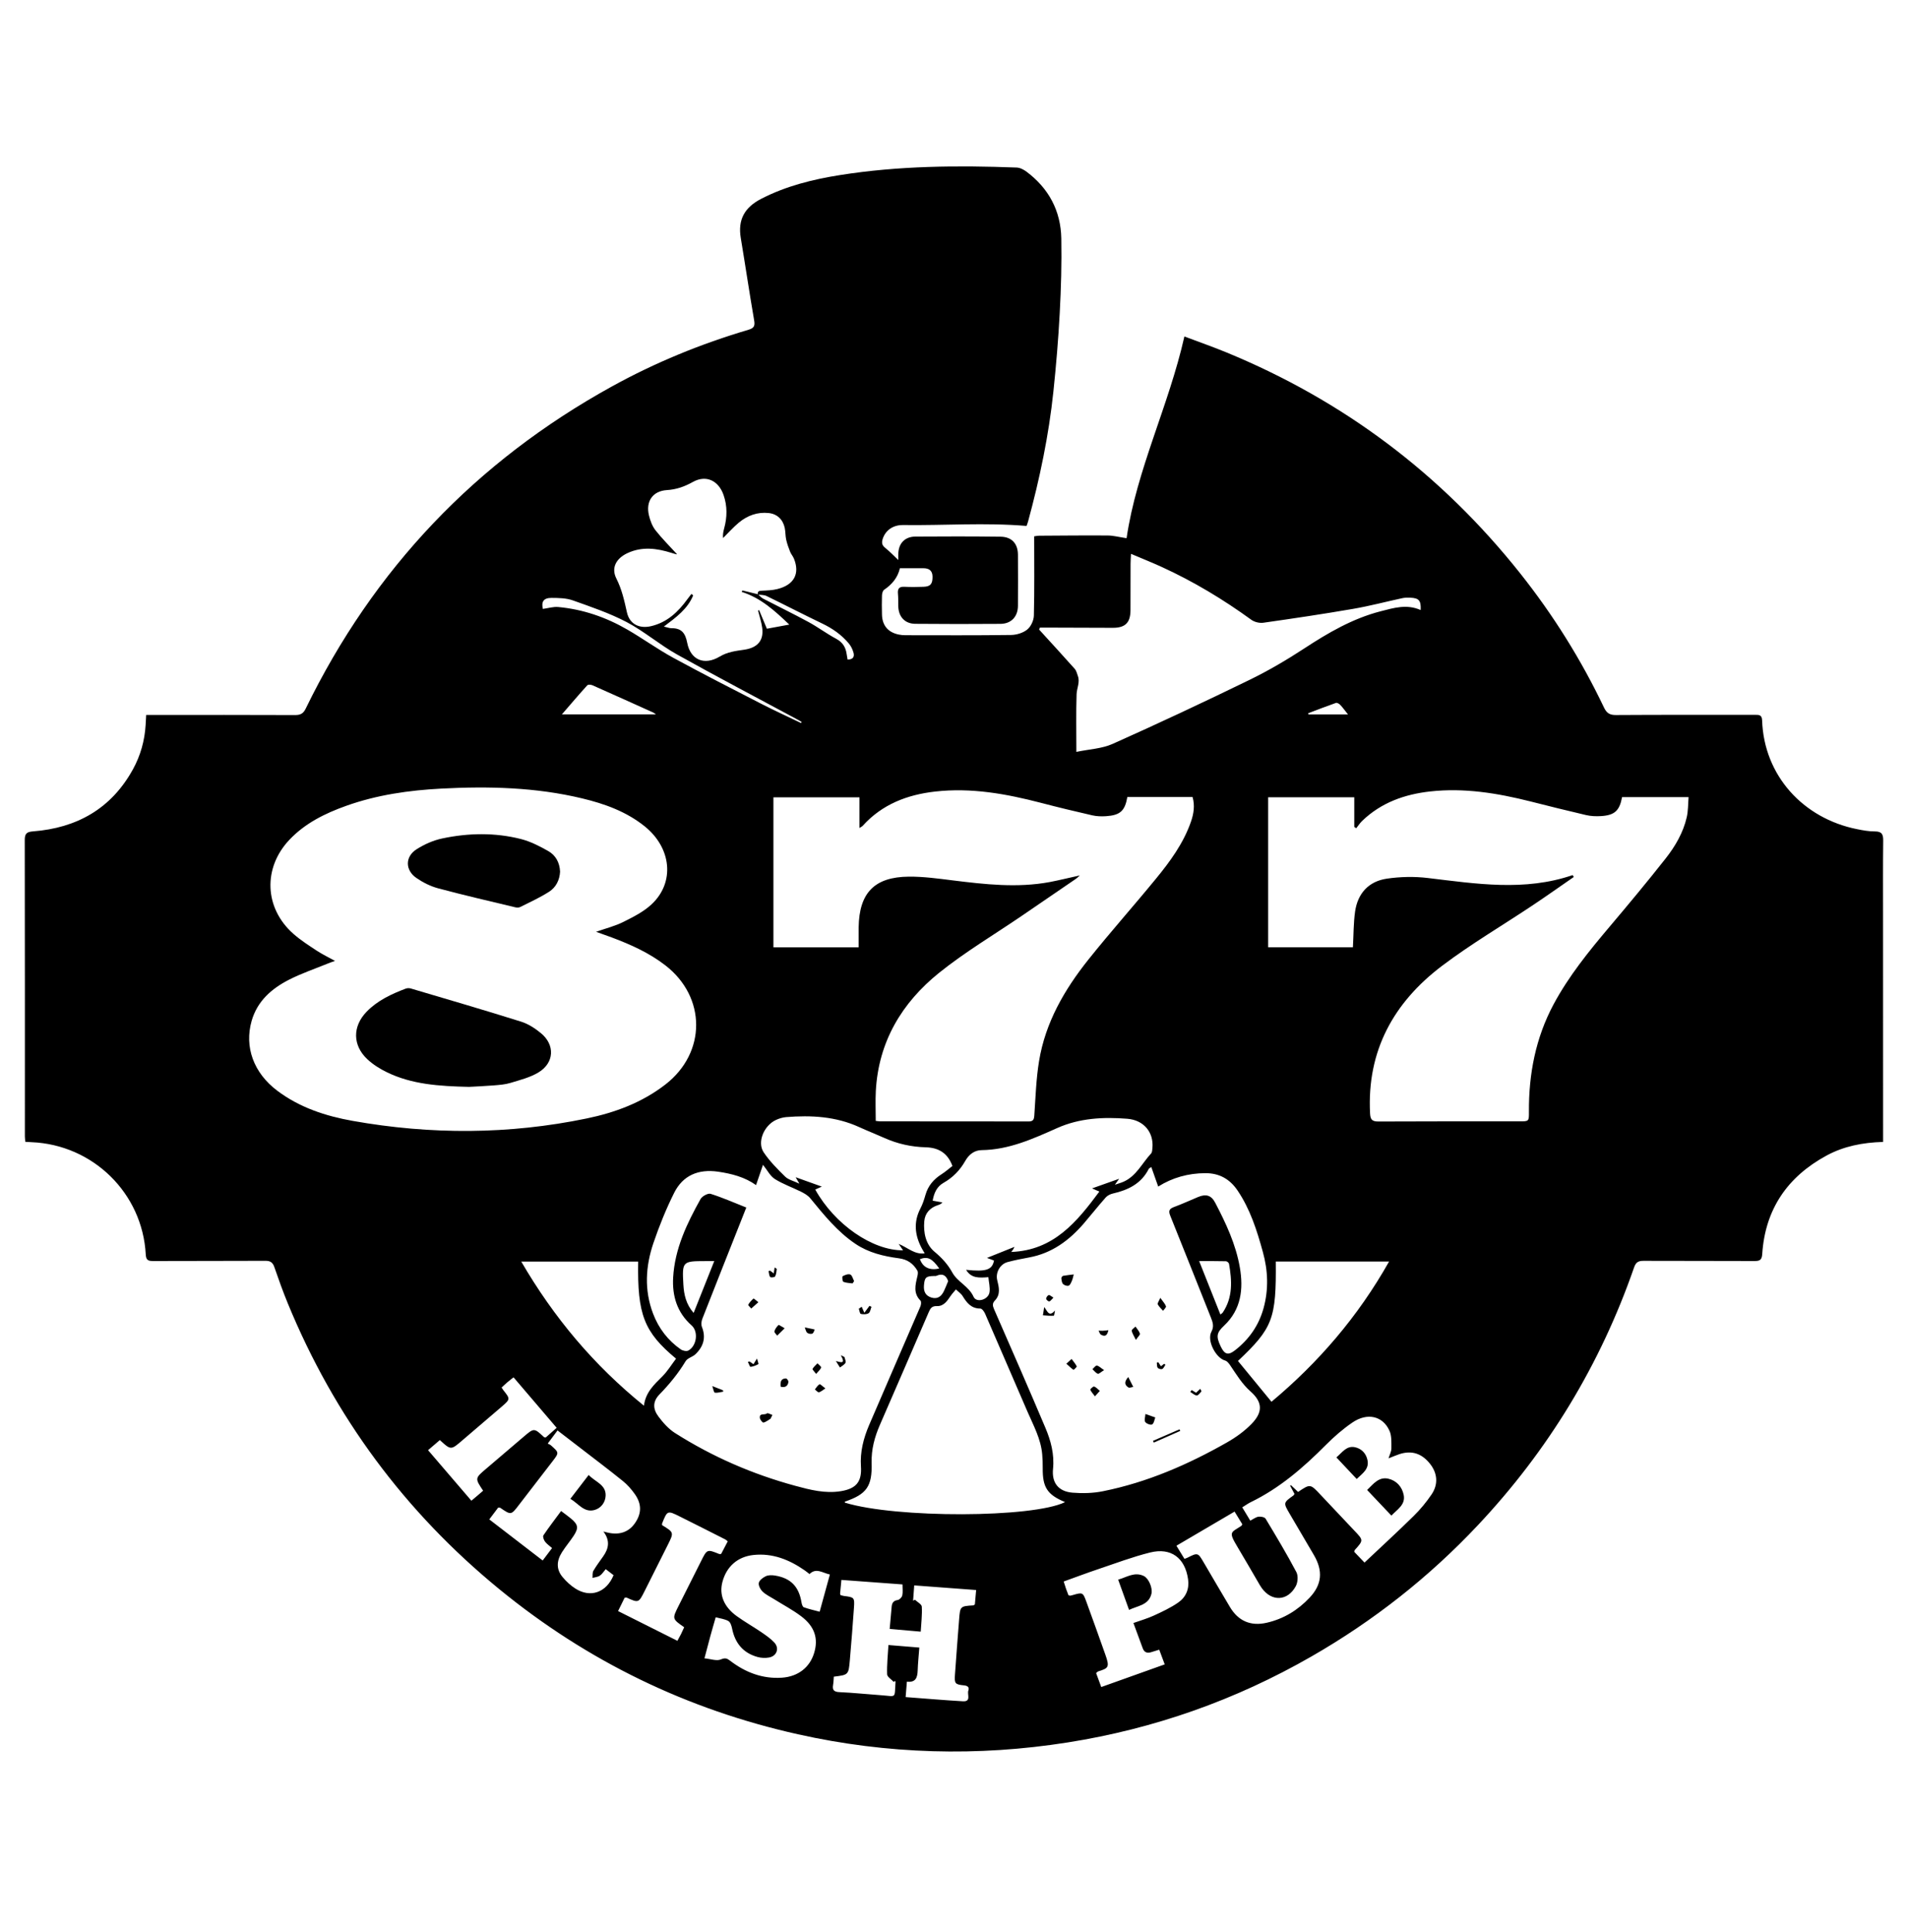 <svg width="80" height="81" viewBox="0 0 80 81" fill="none" xmlns="http://www.w3.org/2000/svg">
<path d="M78.956 47.871C78.093 47.896 77.304 48.052 76.582 48.444C74.945 49.333 74.011 50.693 73.888 52.57C73.872 52.821 73.785 52.865 73.559 52.864C72.009 52.855 70.46 52.864 68.91 52.856C68.694 52.856 68.591 52.913 68.516 53.129C67.104 57.196 64.92 60.796 61.971 63.933C59.917 66.118 57.583 67.952 54.981 69.445C51.798 71.272 48.392 72.473 44.771 73.045C40.983 73.644 37.207 73.54 33.46 72.704C28.809 71.666 24.631 69.644 20.941 66.625C16.975 63.38 14.019 59.383 12.069 54.644C11.864 54.145 11.681 53.635 11.505 53.124C11.439 52.929 11.342 52.854 11.131 52.855C9.563 52.863 7.996 52.857 6.428 52.864C6.22 52.864 6.124 52.836 6.111 52.588C5.974 50.02 3.899 47.988 1.323 47.882C1.242 47.879 1.161 47.873 1.063 47.867C1.055 47.789 1.043 47.718 1.043 47.648C1.043 43.504 1.046 39.359 1.038 35.216C1.037 34.953 1.117 34.873 1.378 34.853C3.223 34.711 4.665 33.902 5.574 32.251C5.891 31.674 6.066 31.05 6.106 30.39C6.114 30.263 6.12 30.136 6.129 29.971C6.241 29.971 6.338 29.971 6.435 29.971C8.416 29.971 10.396 29.967 12.377 29.976C12.597 29.976 12.717 29.914 12.817 29.708C15.668 23.85 19.951 19.349 25.654 16.202C27.473 15.198 29.388 14.414 31.38 13.825C31.625 13.752 31.66 13.657 31.619 13.421C31.421 12.275 31.251 11.124 31.06 9.978C30.931 9.206 31.22 8.693 31.92 8.333C32.963 7.796 34.077 7.52 35.221 7.339C37.677 6.949 40.151 6.93 42.627 7.024C42.769 7.029 42.925 7.111 43.042 7.199C43.974 7.896 44.477 8.839 44.499 9.996C44.518 11.038 44.489 12.083 44.433 13.124C44.375 14.221 44.282 15.317 44.168 16.41C43.974 18.254 43.594 20.065 43.108 21.854C43.087 21.933 43.057 22.008 43.042 22.048C41.303 21.901 39.584 22.033 37.868 22.01C37.418 22.004 37.111 22.255 37.005 22.609C36.962 22.756 36.982 22.861 37.114 22.966C37.304 23.116 37.471 23.295 37.665 23.477C37.665 23.407 37.666 23.331 37.665 23.255C37.659 22.8 37.922 22.498 38.379 22.494C39.571 22.485 40.763 22.484 41.954 22.499C42.421 22.505 42.678 22.79 42.681 23.253C42.685 23.967 42.685 24.683 42.681 25.398C42.678 25.85 42.4 26.149 41.95 26.153C40.758 26.162 39.566 26.162 38.374 26.151C37.937 26.147 37.672 25.853 37.664 25.41C37.66 25.236 37.666 25.061 37.65 24.887C37.63 24.675 37.704 24.586 37.926 24.599C38.191 24.613 38.458 24.609 38.723 24.599C39.014 24.589 39.102 24.478 39.1 24.178C39.098 23.919 38.954 23.821 38.715 23.821C38.394 23.821 38.074 23.821 37.732 23.821C37.639 24.22 37.397 24.502 37.069 24.725C37.011 24.765 36.983 24.881 36.98 24.963C36.97 25.228 36.975 25.495 36.98 25.761C36.99 26.222 37.236 26.513 37.691 26.603C37.78 26.621 37.873 26.629 37.964 26.629C39.44 26.63 40.917 26.639 42.392 26.619C42.624 26.616 42.896 26.533 43.071 26.391C43.225 26.267 43.344 26.008 43.349 25.806C43.376 24.707 43.362 23.607 43.362 22.484C43.423 22.476 43.493 22.459 43.562 22.458C44.524 22.452 45.487 22.442 46.449 22.449C46.687 22.451 46.925 22.516 47.236 22.562C47.657 19.687 49.001 17.024 49.66 14.106C50.271 14.336 50.848 14.537 51.412 14.769C56.322 16.787 60.431 19.873 63.735 24.03C65.121 25.774 66.294 27.65 67.253 29.66C67.361 29.887 67.486 29.977 67.748 29.975C69.691 29.962 71.635 29.969 73.579 29.967C73.743 29.967 73.875 29.956 73.883 30.197C73.96 32.518 75.609 34.306 77.856 34.758C78.107 34.809 78.364 34.856 78.618 34.855C78.911 34.854 78.963 34.989 78.96 35.245C78.948 36.271 78.954 37.298 78.954 38.325C78.955 41.342 78.956 44.358 78.956 47.374C78.956 47.532 78.956 47.686 78.956 47.871ZM31.777 24.924C31.749 24.782 31.829 24.769 31.946 24.763C32.165 24.753 32.388 24.747 32.598 24.693C33.296 24.518 33.545 24.048 33.288 23.417C33.247 23.316 33.169 23.231 33.129 23.13C33.062 22.965 33.002 22.795 32.963 22.621C32.928 22.462 32.937 22.292 32.903 22.131C32.827 21.776 32.585 21.544 32.228 21.507C31.759 21.456 31.34 21.611 30.983 21.905C30.745 22.102 30.538 22.338 30.317 22.556C30.301 22.401 30.329 22.279 30.362 22.156C30.491 21.685 30.5 21.218 30.338 20.751C30.127 20.145 29.605 19.898 29.058 20.201C28.707 20.396 28.367 20.521 27.957 20.546C27.36 20.584 27.069 21.027 27.21 21.607C27.263 21.825 27.348 22.056 27.483 22.229C27.761 22.582 28.083 22.901 28.383 23.23C28.394 23.224 28.376 23.241 28.364 23.238C28.294 23.221 28.224 23.198 28.154 23.177C27.537 22.984 26.923 22.9 26.306 23.189C25.838 23.408 25.613 23.802 25.846 24.259C26.077 24.716 26.178 25.187 26.287 25.673C26.397 26.164 26.806 26.365 27.297 26.25C27.971 26.093 28.434 25.653 28.825 25.114C28.878 25.041 28.936 24.97 28.991 24.898C29.016 24.919 29.04 24.939 29.064 24.96C28.831 25.53 28.343 25.884 27.836 26.266C27.973 26.297 28.061 26.336 28.148 26.335C28.571 26.331 28.733 26.53 28.815 26.953C28.953 27.663 29.529 27.911 30.174 27.526C30.512 27.324 30.846 27.29 31.203 27.237C31.786 27.152 32.025 26.829 31.959 26.325C31.927 26.078 31.844 25.839 31.784 25.596C31.799 25.59 31.813 25.584 31.828 25.577C31.934 25.832 32.041 26.087 32.154 26.357C32.473 26.299 32.797 26.239 33.094 26.184C32.496 25.613 31.899 25.064 31.098 24.813C31.108 24.793 31.118 24.773 31.128 24.753C31.347 24.807 31.566 24.861 31.784 24.914C31.854 24.976 31.916 25.053 31.996 25.095C32.627 25.423 33.268 25.732 33.892 26.071C34.292 26.288 34.66 26.565 35.06 26.779C35.335 26.926 35.46 27.137 35.5 27.425C35.511 27.502 35.526 27.577 35.538 27.65C35.774 27.651 35.832 27.523 35.786 27.361C35.748 27.224 35.681 27.084 35.59 26.976C35.283 26.608 34.9 26.342 34.466 26.135C33.686 25.762 32.918 25.363 32.14 24.985C32.035 24.935 31.899 24.944 31.777 24.924ZM14.047 40.282C13.92 40.327 13.837 40.355 13.757 40.388C13.207 40.613 12.64 40.804 12.112 41.074C11.386 41.446 10.788 41.968 10.551 42.796C10.239 43.89 10.633 44.976 11.625 45.724C12.562 46.43 13.654 46.787 14.788 46.989C18.061 47.571 21.337 47.563 24.597 46.888C25.789 46.642 26.922 46.221 27.901 45.462C29.62 44.129 29.618 41.799 27.895 40.467C27.22 39.945 26.453 39.601 25.661 39.303C25.45 39.224 25.237 39.15 24.992 39.062C25.404 38.917 25.79 38.822 26.137 38.648C26.551 38.441 26.984 38.224 27.317 37.913C28.304 36.995 28.16 35.546 27.026 34.637C26.258 34.022 25.354 33.696 24.411 33.47C22.467 33.003 20.491 32.955 18.507 33.059C17.148 33.13 15.806 33.321 14.517 33.781C13.629 34.097 12.791 34.51 12.132 35.207C11.019 36.387 11.083 38.067 12.294 39.141C12.6 39.413 12.951 39.636 13.294 39.862C13.52 40.01 13.766 40.127 14.047 40.282ZM65.941 36.685C65.956 36.712 65.971 36.739 65.986 36.765C65.415 37.159 64.849 37.561 64.272 37.946C63 38.795 61.674 39.573 60.457 40.494C58.43 42.029 57.309 44.056 57.445 46.675C57.458 46.93 57.526 47.016 57.794 47.015C59.766 47.004 61.737 47.009 63.708 47.009C64.106 47.009 64.108 47.009 64.106 46.61C64.095 45.025 64.387 43.509 65.14 42.102C65.776 40.916 66.619 39.877 67.484 38.854C68.282 37.91 69.074 36.959 69.838 35.989C70.24 35.478 70.573 34.909 70.722 34.264C70.785 33.992 70.777 33.703 70.8 33.416C69.814 33.416 68.911 33.416 68.011 33.416C67.907 33.984 67.702 34.176 67.129 34.212C66.92 34.225 66.703 34.216 66.501 34.169C65.716 33.987 64.934 33.79 64.153 33.593C62.777 33.248 61.39 33.02 59.963 33.179C58.888 33.299 57.912 33.647 57.117 34.41C57.021 34.502 56.949 34.616 56.865 34.72C56.838 34.702 56.811 34.684 56.783 34.666C56.783 34.252 56.783 33.839 56.783 33.422C55.56 33.422 54.366 33.422 53.171 33.422C53.171 35.532 53.171 37.617 53.171 39.709C54.377 39.709 55.564 39.709 56.726 39.709C56.755 39.196 56.748 38.7 56.817 38.214C56.926 37.452 57.386 36.947 58.146 36.835C58.71 36.752 59.3 36.739 59.866 36.807C61.898 37.049 63.925 37.376 65.941 36.685ZM45.277 36.699C45.188 36.776 45.151 36.815 45.108 36.844C44.352 37.362 43.596 37.879 42.84 38.395C41.682 39.184 40.469 39.904 39.38 40.778C37.814 42.036 36.832 43.672 36.722 45.738C36.7 46.153 36.719 46.57 36.719 46.99C36.817 47 36.862 47.009 36.907 47.009C38.979 47.01 41.051 47.007 43.123 47.013C43.324 47.014 43.355 46.932 43.368 46.753C43.42 45.996 43.443 45.231 43.566 44.484C43.83 42.867 44.63 41.487 45.634 40.228C46.554 39.076 47.537 37.974 48.471 36.833C49.064 36.11 49.618 35.353 49.932 34.456C50.051 34.118 50.105 33.771 50.003 33.413C49.076 33.413 48.171 33.413 47.268 33.413C47.167 33.993 46.969 34.176 46.374 34.216C46.185 34.228 45.986 34.223 45.801 34.181C45.078 34.016 44.357 33.842 43.638 33.654C42.184 33.276 40.719 33.012 39.209 33.183C38.035 33.316 36.986 33.718 36.173 34.618C36.146 34.647 36.107 34.664 36.037 34.711C36.037 34.253 36.037 33.838 36.037 33.425C34.818 33.425 33.623 33.425 32.429 33.425C32.429 35.534 32.429 37.619 32.429 39.713C33.636 39.713 34.822 39.713 36.002 39.713C36.002 39.422 35.999 39.149 36.002 38.876C36.023 37.432 36.662 36.762 38.107 36.75C38.717 36.745 39.331 36.83 39.94 36.906C41.297 37.074 42.654 37.23 44.018 36.976C44.417 36.899 44.814 36.8 45.277 36.699ZM31.7 49.681C31.23 49.345 30.679 49.202 30.104 49.118C29.287 49.001 28.634 49.268 28.265 50.008C27.927 50.685 27.641 51.393 27.397 52.11C27.066 53.086 27.006 54.084 27.384 55.073C27.619 55.689 28.006 56.193 28.546 56.57C28.626 56.625 28.783 56.658 28.859 56.618C29.213 56.427 29.295 55.825 28.997 55.562C28.388 55.024 28.181 54.327 28.224 53.557C28.291 52.356 28.798 51.294 29.373 50.266C29.44 50.145 29.684 50.013 29.795 50.047C30.297 50.205 30.782 50.42 31.291 50.621C31.232 50.771 31.192 50.872 31.152 50.973C30.582 52.412 30.01 53.85 29.446 55.291C29.407 55.391 29.394 55.53 29.431 55.627C29.61 56.079 29.491 56.455 29.157 56.773C29.037 56.887 28.827 56.93 28.748 57.062C28.439 57.574 28.068 58.027 27.651 58.456C27.369 58.745 27.364 59.058 27.607 59.382C27.801 59.642 28.031 59.901 28.3 60.073C29.866 61.067 31.551 61.8 33.34 62.286C33.967 62.456 34.6 62.621 35.263 62.511C35.897 62.406 36.141 62.118 36.098 61.476C36.057 60.864 36.206 60.291 36.441 59.741C37.151 58.081 37.876 56.428 38.59 54.77C38.621 54.698 38.636 54.565 38.594 54.524C38.289 54.218 38.376 53.873 38.461 53.52C38.481 53.438 38.501 53.33 38.464 53.267C38.291 52.973 38.054 52.797 37.685 52.749C37.051 52.665 36.422 52.516 35.877 52.15C35.112 51.639 34.546 50.93 33.97 50.229C33.874 50.113 33.726 50.028 33.588 49.959C33.222 49.777 32.831 49.642 32.488 49.426C32.294 49.304 32.177 49.062 31.991 48.831C31.886 49.139 31.795 49.402 31.7 49.681ZM48.273 48.924C48.209 48.968 48.177 48.978 48.166 49C47.854 49.621 47.303 49.888 46.662 50.034C46.553 50.059 46.432 50.118 46.36 50.201C46.045 50.556 45.751 50.93 45.442 51.29C44.828 52.002 44.104 52.537 43.154 52.713C42.849 52.769 42.543 52.828 42.243 52.909C41.931 52.993 41.736 53.349 41.811 53.661C41.883 53.958 41.963 54.259 41.718 54.516C41.602 54.636 41.616 54.736 41.678 54.879C42.401 56.532 43.125 58.184 43.828 59.846C44.061 60.394 44.214 60.965 44.152 61.581C44.094 62.164 44.38 62.525 44.968 62.575C45.391 62.61 45.834 62.598 46.248 62.514C48.099 62.142 49.81 61.398 51.443 60.47C51.82 60.256 52.187 59.992 52.486 59.681C52.957 59.193 52.937 58.776 52.433 58.331C52.073 58.013 51.841 57.617 51.579 57.234C51.526 57.156 51.452 57.059 51.37 57.037C50.98 56.933 50.591 56.199 50.794 55.825C50.912 55.607 50.849 55.427 50.769 55.227C50.201 53.807 49.641 52.384 49.068 50.966C48.985 50.761 49.024 50.675 49.225 50.6C49.568 50.473 49.901 50.319 50.24 50.178C50.569 50.043 50.788 50.107 50.953 50.422C51.404 51.285 51.818 52.166 51.985 53.134C52.141 54.041 52.039 54.9 51.327 55.57C51.011 55.868 50.978 56.017 51.183 56.446C51.346 56.785 51.496 56.829 51.782 56.606C52.371 56.148 52.779 55.565 52.979 54.842C53.197 54.052 53.166 53.262 52.949 52.48C52.7 51.578 52.419 50.687 51.885 49.901C51.562 49.427 51.124 49.179 50.542 49.181C49.82 49.182 49.154 49.37 48.562 49.742C48.471 49.481 48.377 49.218 48.273 48.924ZM35.423 62.951C35.425 62.966 35.423 62.993 35.429 62.994C37.571 63.652 43.31 63.636 44.657 62.97C43.911 62.661 43.711 62.353 43.72 61.54C43.722 61.348 43.715 61.156 43.698 60.965C43.642 60.319 43.333 59.761 43.082 59.182C42.487 57.813 41.9 56.441 41.304 55.072C41.266 54.984 41.172 54.856 41.105 54.856C40.721 54.858 40.537 54.616 40.361 54.332C40.294 54.223 40.175 54.147 40.08 54.055C40.004 54.148 39.919 54.236 39.852 54.336C39.711 54.546 39.56 54.765 39.283 54.753C39.066 54.745 39.008 54.853 38.937 55.016C38.26 56.588 37.577 58.159 36.894 59.73C36.672 60.239 36.53 60.761 36.546 61.326C36.574 62.311 36.337 62.642 35.423 62.951ZM59.566 25.574C59.586 25.175 59.497 25.071 59.129 25.056C59.02 25.051 58.907 25.052 58.801 25.075C58.113 25.223 57.43 25.405 56.737 25.524C55.486 25.74 54.228 25.927 52.971 26.106C52.811 26.129 52.6 26.078 52.47 25.985C51.294 25.131 50.057 24.386 48.737 23.78C48.317 23.587 47.889 23.417 47.421 23.218C47.413 23.398 47.403 23.515 47.403 23.631C47.4 24.282 47.404 24.933 47.4 25.584C47.396 26.105 47.182 26.319 46.661 26.319C45.744 26.319 44.828 26.313 43.911 26.31C43.808 26.31 43.706 26.31 43.602 26.31C43.591 26.338 43.58 26.366 43.57 26.394C44.069 26.941 44.569 27.485 45.061 28.038C45.131 28.117 45.157 28.236 45.194 28.34C45.289 28.603 45.148 28.85 45.14 29.103C45.114 29.884 45.131 30.668 45.131 31.52C45.666 31.407 46.201 31.387 46.654 31.184C48.577 30.325 50.485 29.43 52.378 28.508C53.174 28.121 53.946 27.668 54.687 27.183C55.69 26.526 56.715 25.929 57.883 25.627C58.428 25.487 58.983 25.313 59.566 25.574ZM46.746 49.666C46.907 49.61 47.011 49.583 47.108 49.54C47.648 49.3 47.886 48.761 48.262 48.358C48.31 48.307 48.313 48.204 48.32 48.123C48.379 47.465 47.955 46.954 47.265 46.9C46.26 46.821 45.268 46.87 44.325 47.29C43.312 47.741 42.303 48.2 41.158 48.215C40.86 48.218 40.628 48.394 40.475 48.662C40.254 49.053 39.954 49.364 39.559 49.587C39.277 49.747 39.16 50.019 39.106 50.334C39.257 50.361 39.386 50.384 39.515 50.407C39.453 50.478 39.388 50.501 39.322 50.522C38.994 50.63 38.783 50.856 38.754 51.196C38.713 51.679 38.814 52.167 39.186 52.477C39.492 52.732 39.742 53.005 39.928 53.344C40.148 53.747 40.619 53.915 40.819 54.361C40.94 54.633 41.44 54.49 41.489 54.173C41.52 53.971 41.46 53.756 41.441 53.541C41.048 53.572 40.72 53.591 40.508 53.233C41.35 53.322 41.602 53.234 41.677 52.844C41.566 52.802 41.456 52.761 41.382 52.733C41.767 52.578 42.149 52.425 42.537 52.27C42.523 52.298 42.505 52.336 42.484 52.37C42.462 52.406 42.434 52.438 42.4 52.484C44.185 52.416 45.155 51.217 46.094 49.953C45.969 49.898 45.864 49.852 45.789 49.819C46.176 49.681 46.554 49.547 46.924 49.416C46.886 49.47 46.835 49.541 46.746 49.666ZM57.212 65.505C57.918 64.839 58.607 64.208 59.272 63.553C59.551 63.279 59.805 62.972 60.024 62.649C60.312 62.223 60.27 61.76 59.965 61.372C59.617 60.929 59.193 60.791 58.675 60.96C58.531 61.007 58.392 61.07 58.219 61.137C58.268 60.976 58.34 60.847 58.339 60.72C58.337 60.47 58.357 60.193 58.258 59.977C57.977 59.356 57.328 59.209 56.706 59.633C56.308 59.904 55.937 60.227 55.596 60.57C54.655 61.517 53.658 62.382 52.446 62.971C52.325 63.03 52.215 63.11 52.086 63.19C52.206 63.388 52.311 63.565 52.422 63.747C52.554 63.68 52.655 63.598 52.766 63.583C52.862 63.57 53.025 63.599 53.065 63.666C53.509 64.403 53.952 65.142 54.354 65.902C54.437 66.057 54.417 66.336 54.33 66.496C53.986 67.13 53.313 67.15 52.9 66.568C52.874 66.531 52.848 66.493 52.825 66.453C52.505 65.907 52.193 65.359 51.867 64.817C51.49 64.19 51.628 64.251 52.049 63.965C52.062 63.956 52.068 63.935 52.088 63.899C51.986 63.733 51.88 63.558 51.764 63.368C50.934 63.855 50.134 64.325 49.326 64.799C49.455 65.01 49.558 65.178 49.663 65.35C49.721 65.327 49.756 65.317 49.788 65.301C50.219 65.083 50.228 65.087 50.467 65.495C50.833 66.119 51.198 66.745 51.569 67.367C51.92 67.956 52.438 68.181 53.111 68.028C53.82 67.867 54.418 67.5 54.911 66.976C55.431 66.423 55.477 65.853 55.09 65.19C54.752 64.613 54.412 64.037 54.074 63.459C53.804 62.997 53.806 62.996 54.238 62.687C54.251 62.678 54.257 62.657 54.275 62.625C54.218 62.516 54.156 62.399 54.094 62.282C54.105 62.274 54.115 62.266 54.125 62.258C54.226 62.354 54.328 62.45 54.427 62.544C54.937 62.201 54.936 62.202 55.367 62.661C55.837 63.162 56.309 63.662 56.782 64.161C57.172 64.57 57.174 64.568 56.8 64.983C56.79 64.995 56.791 65.017 56.782 65.056C56.914 65.19 57.051 65.335 57.212 65.505ZM39.934 48.879C39.731 48.326 39.34 48.11 38.815 48.096C38.213 48.08 37.637 47.953 37.086 47.707C36.734 47.55 36.376 47.41 36.026 47.25C35.045 46.801 34.011 46.746 32.959 46.831C32.816 46.843 32.67 46.888 32.539 46.948C32.029 47.182 31.736 47.883 32.02 48.307C32.271 48.681 32.598 49.01 32.922 49.327C33.054 49.456 33.269 49.503 33.517 49.621C33.43 49.472 33.389 49.401 33.36 49.351C33.722 49.481 34.087 49.611 34.458 49.744C34.372 49.782 34.278 49.824 34.182 49.867C34.992 51.325 36.581 52.427 37.864 52.415C37.811 52.337 37.764 52.269 37.679 52.145C38.07 52.307 38.349 52.599 38.771 52.543C38.724 52.461 38.685 52.399 38.651 52.336C38.357 51.786 38.294 51.231 38.594 50.656C38.686 50.479 38.749 50.285 38.804 50.091C38.912 49.708 39.148 49.435 39.479 49.225C39.645 49.119 39.794 48.986 39.934 48.879ZM21.856 52.887C23.22 55.233 24.897 57.229 27 58.929C27.066 58.37 27.425 58.046 27.771 57.701C27.991 57.48 28.157 57.205 28.346 56.957C27.002 55.842 26.719 55.105 26.758 52.887C25.142 52.887 23.526 52.887 21.856 52.887ZM37.972 71.144C38.803 71.207 39.587 71.274 40.373 71.32C40.733 71.341 40.545 71.031 40.601 70.874C40.651 70.736 40.577 70.668 40.418 70.653C40.045 70.616 40.014 70.575 40.04 70.207C40.093 69.439 40.154 68.672 40.213 67.904C40.257 67.334 40.257 67.334 40.815 67.299C40.83 67.298 40.845 67.28 40.875 67.259C40.891 67.075 40.908 66.879 40.928 66.656C40.055 66.591 39.209 66.528 38.332 66.462C38.315 66.695 38.3 66.899 38.285 67.104C38.311 67.09 38.337 67.076 38.362 67.063C38.463 67.16 38.645 67.253 38.65 67.355C38.669 67.696 38.626 68.039 38.605 68.401C38.143 68.361 37.73 68.325 37.303 68.287C37.333 67.947 37.358 67.646 37.387 67.346C37.402 67.194 37.465 67.1 37.639 67.075C37.714 67.064 37.813 66.962 37.831 66.885C37.862 66.747 37.84 66.598 37.84 66.421C36.984 66.358 36.134 66.295 35.279 66.232C35.257 66.459 35.239 66.631 35.224 66.805C35.222 66.822 35.234 66.839 35.243 66.87C35.288 66.881 35.339 66.899 35.391 66.906C35.817 66.959 35.835 66.97 35.805 67.4C35.754 68.131 35.696 68.862 35.633 69.592C35.58 70.213 35.574 70.213 34.961 70.288C34.952 70.397 34.951 70.515 34.931 70.629C34.89 70.853 34.971 70.927 35.203 70.937C35.779 70.962 36.354 71.025 36.929 71.065C37.611 71.113 37.497 71.225 37.548 70.514C37.55 70.499 37.534 70.481 37.527 70.466C37.51 70.48 37.492 70.495 37.475 70.509C37.377 70.403 37.2 70.299 37.196 70.19C37.182 69.793 37.226 69.393 37.251 68.962C37.706 68.999 38.12 69.033 38.546 69.068C38.52 69.412 38.487 69.722 38.477 70.032C38.466 70.324 38.396 70.542 38.025 70.497C38.007 70.713 37.991 70.91 37.972 71.144ZM53.492 52.885C53.514 55.285 53.368 55.673 51.906 57.053C52.365 57.612 52.828 58.176 53.312 58.764C55.271 57.127 56.943 55.194 58.242 52.885C56.634 52.885 55.074 52.885 53.492 52.885ZM25.299 64.204C25.369 64.221 25.438 64.24 25.508 64.255C25.984 64.358 26.368 64.22 26.621 63.856C26.904 63.449 26.914 63.053 26.615 62.631C26.474 62.432 26.306 62.241 26.117 62.088C25.526 61.611 24.919 61.153 24.317 60.689C24.009 60.451 23.7 60.214 23.376 59.966C23.234 60.156 23.116 60.314 22.965 60.516C23.021 60.546 23.068 60.562 23.101 60.592C23.442 60.893 23.445 60.898 23.172 61.254C22.705 61.865 22.231 62.471 21.764 63.081C21.428 63.521 21.431 63.522 20.971 63.207C20.959 63.199 20.937 63.204 20.889 63.199C20.775 63.351 20.651 63.515 20.515 63.695C21.268 64.275 21.999 64.837 22.754 65.418C22.89 65.238 23.014 65.074 23.147 64.897C23.033 64.796 22.922 64.723 22.849 64.623C22.799 64.554 22.75 64.415 22.784 64.364C23.016 64.019 23.271 63.69 23.526 63.344C23.691 63.47 23.818 63.558 23.937 63.657C24.242 63.912 24.269 64.053 24.053 64.382C23.897 64.619 23.711 64.836 23.56 65.076C23.322 65.454 23.328 65.805 23.593 66.118C23.744 66.298 23.924 66.466 24.121 66.592C24.754 66.999 25.426 66.763 25.726 66.034C25.623 65.956 25.517 65.873 25.397 65.781C25.308 65.885 25.243 65.992 25.149 66.055C25.064 66.112 24.946 66.119 24.843 66.148C24.853 66.048 24.833 65.931 24.879 65.852C25.003 65.639 25.153 65.442 25.295 65.239C25.531 64.904 25.581 64.571 25.299 64.204ZM29.537 69.519C29.797 69.544 30.047 69.641 30.223 69.566C30.409 69.487 30.485 69.522 30.616 69.622C31.255 70.111 31.973 70.387 32.787 70.331C33.467 70.284 33.953 69.897 34.135 69.297C34.32 68.691 34.161 68.184 33.591 67.755C33.234 67.486 32.834 67.276 32.454 67.038C32.291 66.936 32.111 66.853 31.975 66.722C31.883 66.633 31.792 66.464 31.816 66.356C31.841 66.243 31.991 66.132 32.111 66.076C32.218 66.026 32.365 66.029 32.487 66.048C33.154 66.153 33.499 66.511 33.607 67.181C33.619 67.253 33.653 67.361 33.703 67.379C33.913 67.455 34.133 67.503 34.367 67.565C34.516 67.024 34.654 66.524 34.796 66.005C34.489 65.94 34.223 65.71 33.942 65.986C33.861 65.924 33.798 65.872 33.73 65.825C33.087 65.381 32.391 65.103 31.594 65.187C30.926 65.258 30.462 65.671 30.291 66.314C30.146 66.856 30.349 67.362 30.899 67.756C31.226 67.991 31.578 68.19 31.911 68.416C32.106 68.55 32.308 68.686 32.467 68.858C32.687 69.095 32.57 69.425 32.25 69.484C32.094 69.513 31.916 69.506 31.762 69.463C31.154 69.294 30.815 68.877 30.694 68.264C30.671 68.152 30.623 68.002 30.54 67.956C30.388 67.87 30.2 67.85 30.009 67.798C29.926 68.088 29.851 68.341 29.782 68.596C29.705 68.876 29.631 69.159 29.537 69.519ZM47.523 68.039C47.836 67.927 48.119 67.847 48.383 67.725C48.73 67.565 49.082 67.401 49.395 67.185C49.723 66.959 49.873 66.615 49.814 66.203C49.687 65.31 49.099 64.865 48.222 65.083C47.488 65.266 46.774 65.536 46.055 65.778C45.572 65.94 45.096 66.12 44.599 66.299C44.64 66.424 44.668 66.519 44.7 66.612C44.733 66.705 44.77 66.797 44.8 66.876C44.843 66.886 44.862 66.895 44.878 66.893C44.914 66.887 44.949 66.876 44.985 66.866C45.389 66.749 45.405 66.75 45.546 67.137C45.817 67.876 46.08 68.618 46.344 69.359C46.535 69.896 46.48 69.931 46.042 70.069C46.019 70.076 46.001 70.102 45.959 70.138C46.028 70.325 46.098 70.516 46.174 70.723C47.073 70.402 47.94 70.093 48.835 69.773C48.751 69.55 48.68 69.359 48.605 69.157C48.471 69.198 48.368 69.232 48.263 69.263C48.098 69.313 47.976 69.27 47.913 69.098C47.788 68.755 47.661 68.413 47.523 68.039ZM21.533 57.74C21.425 57.826 21.345 57.885 21.269 57.95C21.188 58.019 21.111 58.095 21.031 58.168C21.065 58.218 21.083 58.25 21.105 58.279C21.396 58.642 21.397 58.657 21.049 58.958C20.494 59.436 19.934 59.909 19.379 60.387C18.905 60.794 18.905 60.795 18.442 60.37C18.283 60.506 18.122 60.645 17.948 60.793C18.571 61.519 19.164 62.211 19.765 62.912C19.865 62.828 19.942 62.764 20.018 62.699C20.1 62.63 20.18 62.56 20.257 62.493C19.909 61.97 19.91 61.972 20.391 61.565C20.916 61.121 21.437 60.673 21.96 60.227C22.393 59.858 22.394 59.859 22.809 60.246C22.82 60.256 22.843 60.255 22.88 60.263C23.025 60.135 23.178 59.999 23.34 59.856C22.729 59.139 22.14 58.451 21.533 57.74ZM30.513 64.615C30.457 64.57 30.437 64.549 30.414 64.537C29.776 64.215 29.14 63.89 28.5 63.573C27.983 63.316 27.98 63.32 27.762 63.862C27.753 63.885 27.76 63.913 27.76 63.936C28.257 64.24 28.26 64.241 28.002 64.759C27.68 65.407 27.355 66.053 27.029 66.699C26.776 67.201 26.774 67.2 26.269 66.972C26.255 66.966 26.234 66.976 26.189 66.981C26.105 67.153 26.014 67.337 25.915 67.538C26.76 67.962 27.576 68.371 28.403 68.785C28.463 68.673 28.512 68.586 28.557 68.497C28.603 68.402 28.645 68.306 28.687 68.216C28.18 67.864 28.18 67.864 28.452 67.321C28.765 66.698 29.079 66.078 29.39 65.455C29.647 64.94 29.645 64.939 30.158 65.147C30.173 65.153 30.194 65.145 30.237 65.143C30.323 64.978 30.414 64.802 30.513 64.615ZM23.56 29.947C24.917 29.947 26.184 29.947 27.502 29.947C27.433 29.899 27.413 29.881 27.389 29.87C26.541 29.488 25.694 29.105 24.843 28.728C24.78 28.7 24.658 28.691 24.624 28.729C24.278 29.11 23.945 29.502 23.56 29.947ZM33.588 30.311C33.596 30.296 33.603 30.281 33.611 30.265C33.552 30.23 33.494 30.193 33.434 30.162C31.748 29.255 30.053 28.368 28.383 27.434C27.656 27.027 27.013 26.467 26.277 26.08C25.561 25.704 24.783 25.441 24.018 25.169C23.742 25.071 23.423 25.066 23.124 25.065C22.788 25.064 22.691 25.225 22.761 25.527C22.979 25.498 23.196 25.428 23.405 25.447C24.442 25.542 25.409 25.875 26.307 26.395C26.956 26.77 27.566 27.213 28.223 27.572C29.444 28.238 30.684 28.869 31.921 29.505C32.47 29.787 33.031 30.043 33.588 30.311ZM51.17 55.107C51.22 55.065 51.253 55.047 51.271 55.02C51.697 54.385 51.655 53.687 51.532 52.982C51.525 52.938 51.448 52.874 51.402 52.873C51.04 52.864 50.678 52.867 50.279 52.867C50.585 53.636 50.874 54.362 51.17 55.107ZM29.948 52.867C29.788 52.867 29.68 52.867 29.571 52.867C28.613 52.868 28.597 52.882 28.653 53.853C28.677 54.277 28.768 54.681 29.083 55.04C29.372 54.314 29.648 53.618 29.948 52.867ZM39.755 53.706C39.676 53.475 39.526 53.366 39.265 53.483C39.234 53.497 39.192 53.491 39.156 53.492C38.822 53.498 38.765 53.555 38.74 53.893C38.721 54.144 38.809 54.325 39.062 54.398C39.326 54.473 39.48 54.331 39.583 54.112C39.645 53.981 39.696 53.847 39.755 53.706ZM56.519 29.949C56.386 29.782 56.298 29.658 56.194 29.549C56.151 29.503 56.06 29.45 56.014 29.467C55.623 29.603 55.238 29.754 54.851 29.901C54.855 29.917 54.859 29.933 54.863 29.949C55.391 29.949 55.92 29.949 56.519 29.949ZM39.382 53.176C39.077 52.75 38.895 52.664 38.571 52.785C38.694 53.129 38.977 53.272 39.382 53.176Z" fill="black"/>
<path d="M19.666 45.563C18.405 45.534 17.27 45.46 16.222 44.95C15.929 44.808 15.641 44.628 15.405 44.407C14.779 43.823 14.776 43.029 15.37 42.414C15.828 41.941 16.41 41.673 17.012 41.444C17.076 41.42 17.16 41.419 17.226 41.439C18.77 41.896 20.316 42.347 21.852 42.83C22.149 42.923 22.433 43.109 22.677 43.309C23.279 43.802 23.243 44.556 22.576 44.958C22.225 45.17 21.803 45.275 21.403 45.397C21.178 45.466 20.935 45.482 20.698 45.502C20.315 45.533 19.93 45.547 19.666 45.563Z" fill="black"/>
<path d="M23.483 36.54C23.466 36.884 23.316 37.198 23.018 37.386C22.636 37.63 22.218 37.82 21.811 38.024C21.753 38.053 21.667 38.05 21.599 38.034C20.522 37.775 19.442 37.527 18.372 37.24C18.051 37.154 17.735 36.996 17.461 36.807C16.983 36.478 16.979 35.915 17.465 35.603C17.79 35.395 18.167 35.228 18.543 35.149C19.639 34.917 20.75 34.897 21.841 35.173C22.241 35.275 22.626 35.473 22.988 35.678C23.294 35.852 23.466 36.153 23.483 36.54Z" fill="black"/>
<path d="M35.749 53.802C35.619 53.784 35.48 53.784 35.362 53.736C35.322 53.719 35.302 53.516 35.331 53.501C35.426 53.448 35.565 53.395 35.652 53.43C35.729 53.461 35.76 53.608 35.811 53.704C35.791 53.737 35.771 53.77 35.749 53.802Z" fill="black"/>
<path d="M32.308 59.475C32.209 59.533 32.116 59.613 32.009 59.636C31.972 59.644 31.866 59.513 31.859 59.439C31.837 59.222 32.066 59.336 32.158 59.25C32.188 59.222 32.308 59.292 32.386 59.318C32.36 59.37 32.334 59.423 32.308 59.475Z" fill="black"/>
<path d="M32.899 55.683C32.766 55.814 32.675 55.903 32.586 55.992C32.544 55.93 32.457 55.857 32.47 55.811C32.497 55.713 32.566 55.618 32.642 55.547C32.66 55.53 32.772 55.614 32.899 55.683Z" fill="black"/>
<path d="M31.798 54.59C31.674 54.701 31.586 54.779 31.498 54.856C31.454 54.801 31.36 54.718 31.372 54.696C31.427 54.597 31.508 54.511 31.594 54.437C31.605 54.427 31.7 54.516 31.798 54.59Z" fill="black"/>
<path d="M36.241 55.033C36.328 54.915 36.392 54.829 36.456 54.743C36.484 54.757 36.512 54.771 36.54 54.784C36.501 54.877 36.488 55.01 36.419 55.052C36.333 55.104 36.197 55.104 36.093 55.081C36.05 55.072 36.036 54.939 36.009 54.863C36.05 54.836 36.09 54.808 36.13 54.781C36.161 54.85 36.191 54.92 36.241 55.033Z" fill="black"/>
<path d="M34.218 57.596C34.142 57.493 34.055 57.411 34.069 57.386C34.118 57.298 34.203 57.228 34.274 57.152C34.329 57.212 34.439 57.287 34.427 57.328C34.404 57.413 34.315 57.48 34.218 57.596Z" fill="black"/>
<path d="M34.607 58.204C34.483 58.282 34.413 58.353 34.334 58.365C34.285 58.373 34.223 58.289 34.167 58.246C34.23 58.17 34.282 58.075 34.362 58.03C34.391 58.014 34.487 58.116 34.607 58.204Z" fill="black"/>
<path d="M32.287 53.265C32.332 53.3 32.377 53.334 32.442 53.384C32.456 53.293 32.466 53.224 32.479 53.134C32.518 53.162 32.569 53.184 32.568 53.199C32.554 53.305 32.548 53.421 32.499 53.51C32.479 53.548 32.319 53.565 32.294 53.534C32.244 53.474 32.245 53.372 32.225 53.287C32.245 53.281 32.265 53.273 32.287 53.265Z" fill="black"/>
<path d="M32.732 58.133C32.712 57.935 32.74 57.788 32.954 57.786C32.99 57.785 33.064 57.884 33.058 57.929C33.035 58.099 32.934 58.182 32.732 58.133Z" fill="black"/>
<path d="M35.408 56.889C35.425 56.971 35.48 57.074 35.45 57.13C35.405 57.212 35.298 57.263 35.218 57.327C35.173 57.256 35.128 57.185 35.047 57.057C35.274 57.114 35.462 57.19 35.254 56.812C35.305 56.838 35.356 56.864 35.408 56.889Z" fill="black"/>
<path d="M31.426 57.074C31.481 57.113 31.535 57.151 31.591 57.19C31.63 57.127 31.669 57.065 31.74 56.951C31.766 57.053 31.813 57.177 31.798 57.186C31.696 57.242 31.581 57.289 31.468 57.299C31.438 57.302 31.395 57.164 31.358 57.091C31.38 57.086 31.403 57.08 31.426 57.074Z" fill="black"/>
<path d="M33.744 55.648C33.92 55.684 34.021 55.706 34.16 55.735C34.136 55.781 34.116 55.879 34.062 55.906C34.006 55.933 33.895 55.915 33.846 55.872C33.79 55.825 33.778 55.727 33.744 55.648Z" fill="black"/>
<path d="M30.327 58.339C30.207 58.358 30.084 58.399 29.971 58.382C29.929 58.375 29.909 58.227 29.865 58.107C30.055 58.181 30.183 58.23 30.311 58.281C30.316 58.3 30.322 58.319 30.327 58.339Z" fill="black"/>
<path d="M45.021 53.426C44.992 53.532 44.977 53.616 44.944 53.691C44.91 53.767 44.87 53.874 44.808 53.897C44.743 53.921 44.625 53.882 44.572 53.828C44.52 53.773 44.51 53.67 44.501 53.585C44.498 53.553 44.544 53.49 44.575 53.484C44.726 53.457 44.879 53.444 45.021 53.426Z" fill="black"/>
<path d="M48.026 59.276C48.187 59.333 48.288 59.369 48.44 59.422C48.401 59.519 48.385 59.669 48.307 59.715C48.247 59.75 48.066 59.684 48.018 59.61C47.97 59.537 48.019 59.399 48.026 59.276Z" fill="black"/>
<path d="M44.711 57.169C44.815 57.074 44.872 57.022 44.93 56.969C45.005 57.071 45.09 57.167 45.146 57.279C45.157 57.302 45.02 57.432 45.01 57.425C44.915 57.362 44.834 57.279 44.711 57.169Z" fill="black"/>
<path d="M47.626 56.17C47.543 55.998 47.469 55.895 47.452 55.783C47.444 55.736 47.554 55.67 47.61 55.612C47.675 55.71 47.763 55.8 47.796 55.907C47.811 55.956 47.715 56.038 47.626 56.17Z" fill="black"/>
<path d="M48.65 54.407C48.764 54.569 48.852 54.657 48.888 54.762C48.903 54.805 48.81 54.887 48.766 54.95C48.689 54.862 48.596 54.781 48.542 54.679C48.521 54.64 48.588 54.554 48.65 54.407Z" fill="black"/>
<path d="M46.293 57.437C46.158 57.519 46.075 57.606 46.03 57.59C45.943 57.556 45.878 57.466 45.804 57.398C45.866 57.344 45.934 57.241 45.988 57.248C46.074 57.258 46.15 57.343 46.293 57.437Z" fill="black"/>
<path d="M45.91 58.536C45.823 58.419 45.749 58.346 45.715 58.257C45.706 58.233 45.842 58.111 45.876 58.124C45.966 58.159 46.037 58.244 46.114 58.308C46.06 58.37 46.005 58.431 45.91 58.536Z" fill="black"/>
<path d="M49.489 59.984C49.118 60.148 48.748 60.312 48.377 60.476C48.366 60.452 48.354 60.427 48.343 60.402C48.713 60.241 49.083 60.081 49.453 59.92C49.466 59.941 49.478 59.963 49.489 59.984Z" fill="black"/>
<path d="M47.306 57.727C47.388 57.888 47.453 58.014 47.516 58.14C47.447 58.15 47.358 58.192 47.314 58.164C47.166 58.071 47.114 57.943 47.306 57.727Z" fill="black"/>
<path d="M44.234 54.936C44.217 55.013 44.206 55.154 44.182 55.156C44.04 55.168 43.895 55.15 43.728 55.14C43.75 55.001 43.763 54.916 43.782 54.793C43.907 54.938 43.974 55.245 44.234 54.936Z" fill="black"/>
<path d="M49.966 58.273C50.022 58.307 50.078 58.342 50.151 58.387C50.2 58.339 50.254 58.288 50.324 58.221C50.349 58.273 50.382 58.321 50.374 58.33C50.313 58.395 50.24 58.504 50.178 58.5C50.084 58.493 49.997 58.405 49.907 58.352C49.927 58.325 49.947 58.299 49.966 58.273Z" fill="black"/>
<path d="M46.473 55.764C46.433 55.943 46.364 56.067 46.161 55.951C46.112 55.923 46.094 55.839 46.062 55.781C46.119 55.784 46.176 55.791 46.232 55.788C46.302 55.786 46.372 55.776 46.473 55.764Z" fill="black"/>
<path d="M48.568 57.106C48.603 57.161 48.637 57.215 48.676 57.276C48.724 57.239 48.769 57.206 48.813 57.172C48.831 57.185 48.847 57.199 48.864 57.213C48.821 57.274 48.79 57.361 48.731 57.389C48.683 57.411 48.574 57.383 48.542 57.34C48.502 57.289 48.514 57.197 48.504 57.123C48.525 57.117 48.546 57.112 48.568 57.106Z" fill="black"/>
<path d="M44.169 54.398C44.088 54.476 44.045 54.55 43.993 54.556C43.952 54.562 43.863 54.484 43.863 54.444C43.864 54.391 43.92 54.31 43.97 54.291C44.008 54.277 44.075 54.344 44.169 54.398Z" fill="black"/>
<path d="M57.321 62.462C57.587 62.203 57.815 61.9 58.209 61.989C58.552 62.066 58.786 62.328 58.855 62.668C58.938 63.077 58.594 63.27 58.339 63.536C57.994 63.173 57.665 62.825 57.321 62.462Z" fill="black"/>
<path d="M56.884 62.001C56.589 61.687 56.321 61.403 56.033 61.096C56.278 60.889 56.46 60.591 56.819 60.671C57.093 60.732 57.283 60.936 57.338 61.216C57.412 61.584 57.133 61.764 56.884 62.001Z" fill="black"/>
<path d="M23.914 62.833C24.178 62.489 24.419 62.175 24.682 61.833C24.961 62.129 25.416 62.238 25.393 62.706C25.381 62.981 25.202 63.224 24.931 63.3C24.487 63.424 24.259 63.032 23.914 62.833Z" fill="black"/>
<path d="M47.34 67.489C47.182 67.05 47.04 66.657 46.883 66.221C47.25 66.116 47.573 65.879 47.962 66.07C48.164 66.169 48.336 66.574 48.278 66.814C48.164 67.29 47.719 67.308 47.34 67.489Z" fill="black"/>
</svg>
